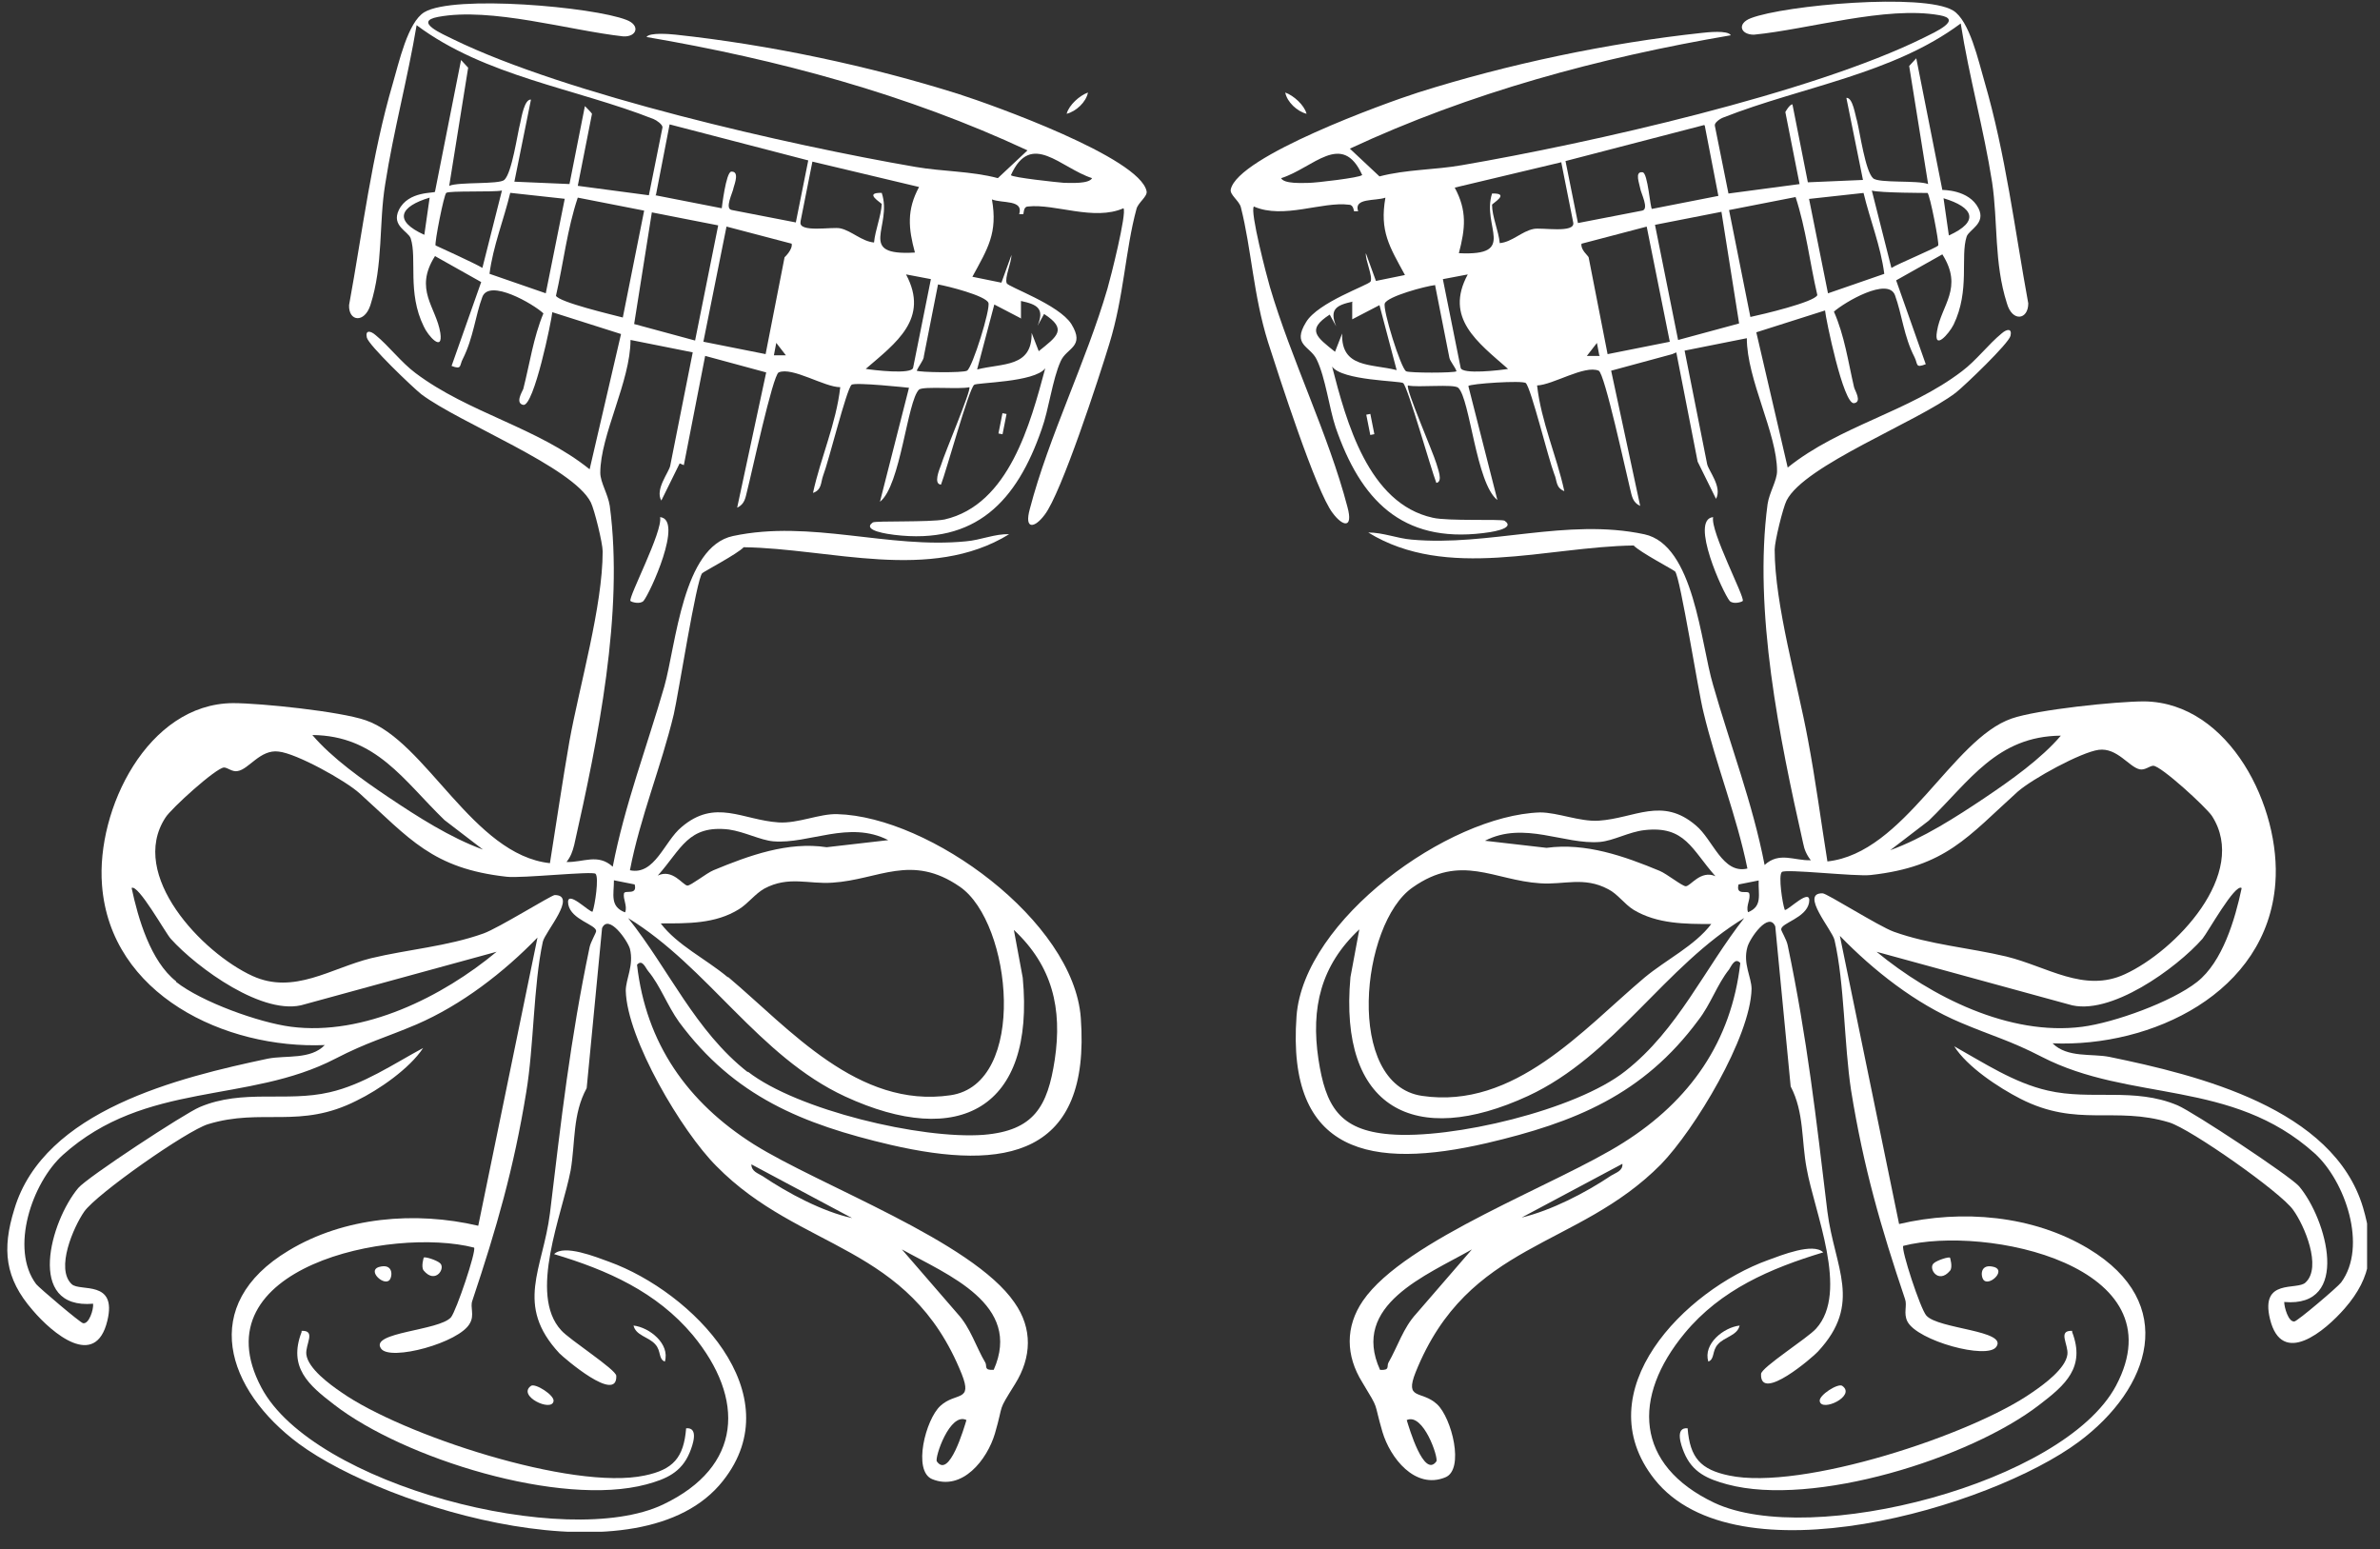 <?xml version="1.0" encoding="UTF-8"?> <svg xmlns="http://www.w3.org/2000/svg" width="126" height="82" viewBox="0 0 126 82" fill="none"><rect x="0" y="0" width="126" height="82" fill="#333333" stroke="none"/><g clip-path="url(#clip0_1847_1222)"><path d="M88.527 18.748L85.296 19.624L86.833 26.783C86.425 26.595 86.394 26.251 86.299 25.876C86.08 25.001 84.951 19.749 84.637 19.624C83.884 19.311 82.222 20.374 81.375 20.405C81.594 22.343 82.41 24.125 82.818 26.001C82.347 25.814 82.441 25.439 82.284 25.095C81.971 24.282 81.061 20.562 80.779 20.28C80.622 20.124 77.799 20.311 77.736 20.436L79.273 26.47C78.144 25.595 77.83 21.124 77.203 20.53C76.983 20.311 75.039 20.53 74.537 20.405C74.411 20.593 75.854 23.907 76.042 24.532C76.105 24.782 76.419 25.501 76.042 25.564C75.76 24.845 74.537 20.499 74.286 20.28C74.129 20.155 71.055 20.155 70.522 19.405C71.274 22.312 72.435 26.658 75.854 27.408C76.638 27.596 79.493 27.471 79.65 27.564C80.308 28.002 78.803 28.189 78.52 28.221C74.192 28.752 72.027 26.439 70.71 22.625C70.365 21.593 70.177 19.999 69.706 19.03C69.361 18.311 68.389 18.279 69.141 17.06C69.769 15.997 72.466 15.091 72.561 14.903C72.686 14.622 72.278 13.778 72.31 13.403L72.843 14.872L74.38 14.559C73.564 13.059 73.031 12.246 73.345 10.464C72.811 10.652 71.651 10.464 71.902 11.183H71.682C71.682 11.183 71.651 10.839 71.431 10.839C69.988 10.652 67.95 11.621 66.381 10.933C66.162 11.183 67.071 14.653 67.228 15.184C68.357 19.03 70.333 23 71.337 26.845C71.651 28.002 71.086 27.877 70.553 27.158C69.675 26.032 67.698 19.874 67.134 18.123C66.35 15.622 66.256 13.184 65.691 10.964C65.597 10.62 65.095 10.308 65.158 10.026C65.534 8.276 73.313 5.462 75.07 4.899C79.806 3.399 85.139 2.273 90.095 1.742C90.377 1.711 91.475 1.586 91.632 1.867C84.668 3.055 77.83 4.899 71.463 7.869L73.031 9.338C74.474 8.963 75.98 8.995 77.391 8.745C84.135 7.588 95.929 4.931 101.858 1.992C102.422 1.711 103.96 1.023 102.673 0.804C99.85 0.304 95.741 1.554 92.855 1.836C92.134 1.836 91.946 1.242 92.698 0.96C94.487 0.273 101.827 -0.384 103.395 0.554C104.273 1.085 104.744 3.242 105.057 4.305C106.187 8.182 106.657 12.121 107.379 16.06C107.379 16.935 106.532 17.06 106.249 16.06C105.559 13.903 105.779 11.746 105.465 9.651C105.026 6.838 104.242 4.055 103.803 1.242C100.195 3.93 95.396 4.587 91.256 6.212C91.067 6.275 90.754 6.494 90.785 6.65L91.507 10.245L95.271 9.745L94.518 5.931C94.518 5.931 94.737 5.525 94.894 5.525L95.71 9.651L98.627 9.526L97.749 5.181C98.094 5.149 98.219 6.119 98.313 6.4C98.47 7.025 98.752 9.057 99.16 9.432C99.443 9.714 101.544 9.526 102.077 9.745L101.074 3.493L101.45 3.086L102.83 10.057C102.83 10.057 104.242 10.026 104.744 11.027C105.151 11.839 104.242 12.152 104.116 12.527C103.771 13.59 104.305 15.372 103.426 17.185C103.175 17.686 102.36 18.592 102.548 17.529C102.768 16.154 103.96 15.247 102.83 13.465L100.384 14.841L101.952 19.28C101.387 19.499 101.544 19.28 101.356 18.905C100.791 17.811 100.697 16.654 100.321 15.622C99.945 14.653 97.655 15.997 97.09 16.497C97.655 17.779 97.843 19.155 98.156 20.499C98.188 20.655 98.596 21.281 98.156 21.343C97.592 21.437 96.651 16.841 96.62 16.435L92.981 17.592L94.643 24.751C97.404 22.531 101.042 21.812 103.865 19.655C104.618 19.092 105.277 18.217 105.967 17.654C106.249 17.404 106.532 17.373 106.438 17.779C106.343 18.186 104.022 20.405 103.552 20.78C101.513 22.343 95.522 24.626 94.581 26.501C94.392 26.877 93.953 28.659 93.953 29.096C93.953 32.004 95.177 36.224 95.71 39.131C96.118 41.288 96.4 43.445 96.745 45.602C100.823 45.165 103.332 39.131 106.5 38.037C107.849 37.568 112.021 37.13 113.527 37.13C118.044 37.193 120.773 42.758 120.459 46.759C120.02 52.574 113.903 55.45 108.665 55.231C109.449 56.013 110.735 55.763 111.676 55.95C116.381 56.919 123.533 58.67 125.101 63.922C125.729 66.048 125.603 67.58 124.129 69.268C123.094 70.456 120.804 72.394 120.177 69.831C119.643 67.642 121.619 68.33 122.059 67.892C122.937 67.079 121.996 64.86 121.4 64.047C120.741 63.109 115.973 59.764 114.844 59.42C111.958 58.545 109.982 59.702 106.971 58.17C105.81 57.576 104.148 56.482 103.458 55.388C105.026 56.263 106.626 57.326 108.414 57.732C110.704 58.264 112.993 57.545 115.283 58.514C116.099 58.858 121.212 62.234 121.714 62.797C123.188 64.547 124.474 69.237 120.929 68.924C120.929 69.205 121.149 69.987 121.463 69.956C121.619 69.956 123.784 68.111 123.941 67.892C125.352 65.985 124.16 62.515 122.529 61.046C118.138 57.107 112.774 58.357 108.1 55.95C106.406 55.075 105.497 54.856 103.803 54.137C101.419 53.137 99.192 51.386 97.404 49.541L100.54 64.797C103.865 64.016 107.63 64.329 110.578 66.11C115.346 68.987 113.872 73.488 110.045 76.333C105.371 79.803 91.914 83.773 87.586 78.303C83.916 73.645 89.185 68.299 93.608 66.704C94.298 66.454 95.992 65.766 96.525 66.298C93.734 67.142 91.099 68.267 89.185 70.581C86.394 73.957 86.55 77.552 90.754 79.553C95.867 81.96 109.261 78.521 112.021 73.363C115.409 66.986 105.12 64.829 100.76 65.954C100.635 66.142 101.67 69.299 101.983 69.643C102.611 70.362 106.312 70.425 105.685 71.3C105.214 71.988 101.513 70.987 100.98 69.956C100.76 69.518 100.98 69.112 100.854 68.768C99.568 64.954 98.658 61.796 98 57.732C97.623 55.263 97.655 52.074 97.121 49.76C96.996 49.229 95.271 47.259 96.494 47.291C96.714 47.291 99.474 49.041 100.258 49.323C102.172 50.01 104.242 50.167 106.218 50.636C108.382 51.167 110.327 52.574 112.491 51.574C115.158 50.354 119.079 46.259 117.103 43.195C116.789 42.726 114.405 40.538 113.997 40.538C113.809 40.538 113.558 40.788 113.276 40.726C112.711 40.601 112.084 39.569 111.111 39.694C110.17 39.819 107.598 41.226 106.814 41.914C104.179 44.289 103.018 45.884 99.035 46.322C98.251 46.415 94.487 45.978 94.33 46.165C94.141 46.353 94.361 47.822 94.487 48.166C94.612 48.26 95.929 46.884 95.773 47.791C95.616 48.604 94.298 48.854 94.298 49.198C94.298 49.291 94.581 49.729 94.643 50.042C95.678 54.981 96.149 59.202 96.745 64.141C97.121 67.111 98.627 68.987 96.243 71.55C95.992 71.831 93.169 74.27 93.232 72.738C93.232 72.394 95.71 70.831 96.149 70.331C97.906 68.392 96.055 64.172 95.647 61.859C95.365 60.389 95.522 58.889 94.8 57.513L93.985 49.041C93.64 48.228 92.636 49.667 92.51 50.136C92.259 51.011 92.73 51.73 92.73 52.355C92.667 54.919 89.719 59.795 87.931 61.64C83.476 66.142 77.736 65.704 74.945 72.644C74.349 74.145 75.258 73.582 76.074 74.332C76.858 75.051 77.548 77.802 76.513 78.209C74.913 78.865 73.596 77.177 73.188 75.802C72.686 74.082 73.062 74.739 72.121 73.176C71.243 71.769 71.212 70.237 72.153 68.862C74.38 65.61 82.473 62.703 85.954 60.483C89.468 58.264 91.663 55.137 92.134 50.98C91.852 50.667 91.663 51.136 91.538 51.324C90.911 52.105 90.566 53.168 89.907 54.012C86.99 57.951 83.382 59.42 78.709 60.514C72.623 61.921 68.106 61.108 68.64 53.793C69.016 48.697 76.67 43.164 81.532 43.008C82.473 43.008 83.633 43.508 84.637 43.445C86.55 43.32 87.993 42.164 89.781 43.696C90.691 44.446 91.193 46.29 92.51 45.978C91.946 43.195 90.848 40.475 90.189 37.724C89.907 36.63 88.966 30.597 88.683 30.253C88.589 30.159 86.801 29.221 86.488 28.877C81.877 28.94 76.607 30.753 72.435 28.189C73.219 28.189 73.972 28.502 74.725 28.565C78.834 28.94 82.943 27.408 87.052 28.283C89.687 28.846 90.032 34.035 90.691 36.255C91.601 39.444 92.793 42.539 93.42 45.79C94.204 45.071 94.988 45.571 95.867 45.54C95.647 45.259 95.522 44.977 95.459 44.633C94.204 39.069 92.824 32.347 93.577 26.689C93.671 26.064 94.079 25.439 94.079 24.938C94.079 22.938 92.479 20.093 92.479 17.904L89.185 18.561L90.377 24.563C90.44 24.907 91.193 25.782 90.848 26.408L89.875 24.438L88.746 18.655L88.527 18.748ZM72.121 9.276C71.055 6.9 69.518 8.901 67.824 9.432C67.981 9.745 68.953 9.682 69.267 9.682C69.675 9.682 71.996 9.401 72.09 9.276H72.121ZM90.221 6.619L82.88 8.526L83.539 11.808L86.927 11.152C87.335 11.089 86.864 10.214 86.833 9.964C86.801 9.745 86.519 9.057 86.958 9.12C87.241 9.12 87.366 11.089 87.46 11.058L90.973 10.37L90.252 6.65L90.221 6.619ZM82.661 8.588L77.015 9.932C77.673 11.152 77.579 12.09 77.234 13.403C80.371 13.559 78.426 11.996 78.991 10.245C79.995 10.214 78.991 10.777 78.991 10.839C78.991 11.464 79.336 12.215 79.399 12.871C80.057 12.809 80.559 12.246 81.187 12.121C81.594 12.027 83.414 12.371 83.288 11.777L82.661 8.619V8.588ZM87.178 11.996L83.727 12.902C83.665 13.215 84.072 13.528 84.104 13.621L85.108 18.748L88.401 18.092L87.178 11.996ZM91.13 11.214L87.617 11.902L88.84 17.998L92.071 17.123L91.13 11.183V11.214ZM95.051 10.433L91.538 11.12L92.667 16.779C93.263 16.654 96.055 15.997 96.212 15.622C95.804 13.871 95.616 12.121 95.051 10.401V10.433ZM95.773 10.527L96.776 15.528L99.756 14.497C99.568 13.027 99.003 11.652 98.658 10.214L95.804 10.527H95.773ZM102.046 10.214C102.046 10.214 99.537 10.214 99.097 10.089L100.133 14.184C100.478 13.965 102.517 13.121 102.611 12.996C102.673 12.871 102.172 10.308 102.046 10.214ZM76.387 14.778L77.328 19.467C77.391 19.843 79.461 19.593 79.838 19.53C78.238 18.123 76.45 16.841 77.705 14.528L76.387 14.778ZM71.62 15.966C70.741 16.154 70.365 16.372 70.741 17.279L70.396 16.654C69.141 17.467 69.706 17.842 70.678 18.623L71.055 17.654C70.992 19.499 72.592 19.249 73.941 19.593L73.031 16.154L71.588 16.904V15.997L71.62 15.966ZM75.98 15.091C75.446 15.153 73.47 15.685 73.313 16.06C73.188 16.372 74.16 19.499 74.443 19.655C74.631 19.749 76.983 19.749 77.109 19.655C77.046 19.436 76.764 19.123 76.732 18.936L75.98 15.122V15.091ZM103.175 12.465C104.838 11.714 104.461 10.964 102.893 10.495L103.175 12.465ZM84.668 18.811L84.543 18.154L84.01 18.842H84.7L84.668 18.811ZM90.817 46.384C89.562 44.977 89.217 43.696 87.052 43.946C86.237 44.039 85.421 44.508 84.7 44.571C82.818 44.727 80.685 43.445 78.615 44.508L81.877 44.883C83.947 44.602 85.986 45.321 87.868 46.103C88.244 46.259 89.06 46.916 89.248 46.916C89.499 46.916 90.032 46.04 90.817 46.384ZM109.104 38.944C105.716 38.975 104.273 41.351 102.109 43.445L100.07 45.008C101.795 44.383 103.552 43.258 105.089 42.226C106.438 41.32 108.069 40.163 109.104 38.944ZM90.628 48.916C89.217 48.916 87.742 48.916 86.488 48.166C85.986 47.853 85.641 47.322 85.139 47.072C83.853 46.384 82.786 46.853 81.532 46.759C79.085 46.603 77.36 45.165 74.788 46.978C72.027 48.885 71.18 57.42 75.29 58.014C80.183 58.733 83.79 54.512 87.052 51.761C88.213 50.792 89.719 50.073 90.597 48.916H90.628ZM92.385 48.572C88.119 51.136 85.484 55.888 80.904 58.014C74.882 60.796 70.867 58.67 71.494 51.73L71.965 49.198C69.926 51.105 69.392 53.355 69.8 56.075C70.177 58.545 70.898 59.827 73.564 60.046C76.858 60.327 83.445 58.764 86.049 56.7C88.84 54.512 90.221 51.292 92.385 48.541V48.572ZM93.138 46.603L92.04 46.822C91.883 47.447 92.542 47.103 92.604 47.291C92.698 47.603 92.416 47.947 92.542 48.291C93.326 47.978 93.075 47.353 93.106 46.603H93.138ZM118.671 47.009C118.326 46.759 116.883 49.354 116.601 49.698C115.252 51.23 111.676 53.856 109.512 53.168L99.349 50.386C102.234 52.761 106.375 54.856 110.233 54.356C111.927 54.137 114.97 53.043 116.318 51.98C117.667 50.917 118.326 48.666 118.671 47.041V47.009ZM85.892 61.609L80.559 64.454C82.128 64.078 83.947 63.141 85.296 62.234C85.547 62.078 85.923 61.984 85.892 61.609ZM77.924 66.142C75.509 67.517 71.494 69.08 73.062 72.519C73.596 72.55 73.407 72.332 73.501 72.144C74.003 71.269 74.286 70.299 74.976 69.549L77.924 66.142ZM76.042 77.365C76.168 77.177 75.352 74.77 74.474 75.176C74.599 75.583 75.384 78.271 76.042 77.365Z" fill="white"></path><path d="M109.702 70.515C110.423 72.39 109.325 73.328 107.976 74.36C104.306 77.205 95.994 79.799 91.446 78.58C90.41 78.299 89.595 77.955 89.156 76.892C88.999 76.517 88.654 75.548 89.344 75.61C89.469 77.174 90.034 77.799 91.54 78.111C95.367 78.924 104.4 75.954 107.6 73.703C108.196 73.297 109.357 72.453 109.451 71.703C109.513 71.171 108.917 70.421 109.702 70.452V70.515Z" fill="white"></path><path d="M90.695 27.375C90.538 28.125 92.388 31.627 92.263 31.814C92.2 31.877 91.761 32.002 91.573 31.814C91.228 31.408 89.44 27.5 90.695 27.375Z" fill="white"></path><path d="M92.102 70.141C92.008 70.703 91.287 70.766 90.942 71.172C90.628 71.516 90.785 71.954 90.44 72.079C90.157 71.141 91.255 70.266 92.102 70.172V70.141Z" fill="white"></path><path d="M97.531 73.364C98.284 73.895 96.433 74.77 96.339 74.176C96.276 73.864 97.311 73.207 97.531 73.364Z" fill="white"></path><path d="M103.237 66.581C103.237 66.581 103.394 67.081 103.237 67.269C102.61 68.019 102.045 67.112 102.39 66.862C102.578 66.706 103.174 66.518 103.237 66.581Z" fill="white"></path><path d="M105.054 67.797C104.866 67.672 104.772 66.922 105.462 67.047C106.278 67.172 105.4 68.048 105.054 67.797Z" fill="white"></path><path d="M69.172 6.024C68.67 5.899 68.137 5.399 68.043 4.898C68.482 5.055 69.047 5.555 69.172 6.024Z" fill="white"></path><path d="M72.547 21.911L72.332 21.953L72.545 23.027L72.76 22.984L72.547 21.911Z" fill="white"></path><path d="M35.983 24.53L35.011 26.499C34.666 25.905 35.419 24.999 35.482 24.655L36.674 18.653L33.38 17.996C33.38 20.184 31.78 23.029 31.78 25.03C31.78 25.53 32.188 26.155 32.282 26.781C33.035 32.439 31.655 39.16 30.4 44.725C30.306 45.1 30.212 45.35 29.992 45.632C30.871 45.663 31.655 45.163 32.439 45.882C33.066 42.631 34.258 39.504 35.168 36.347C35.795 34.127 36.14 28.938 38.807 28.375C42.916 27.5 47.025 29.063 51.134 28.657C51.918 28.594 52.671 28.25 53.424 28.281C49.252 30.845 43.951 29.032 39.371 28.969C39.057 29.313 37.27 30.251 37.175 30.345C36.862 30.689 35.921 36.722 35.67 37.816C35.011 40.567 33.882 43.287 33.349 46.069C34.666 46.351 35.168 44.538 36.078 43.787C37.866 42.255 39.309 43.412 41.222 43.537C42.257 43.6 43.386 43.068 44.327 43.099C49.221 43.225 56.843 48.758 57.219 53.885C57.753 61.2 53.236 62.013 47.15 60.606C42.477 59.512 38.869 58.043 35.952 54.104C35.325 53.228 34.948 52.166 34.321 51.415C34.164 51.228 34.007 50.759 33.725 51.071C34.196 55.229 36.391 58.355 39.904 60.575C43.386 62.763 51.479 65.702 53.706 68.953C54.679 70.329 54.616 71.861 53.738 73.267C52.765 74.831 53.173 74.174 52.671 75.893C52.263 77.269 50.946 78.957 49.346 78.301C48.311 77.863 49.001 75.143 49.785 74.424C50.601 73.674 51.511 74.237 50.914 72.736C48.123 65.796 42.383 66.265 37.928 61.732C36.109 59.919 33.192 55.01 33.129 52.447C33.129 51.822 33.568 51.103 33.349 50.227C33.223 49.79 32.219 48.352 31.874 49.133L31.059 57.605C30.306 58.981 30.463 60.481 30.212 61.951C29.773 64.264 27.953 68.516 29.71 70.423C30.149 70.923 32.596 72.486 32.627 72.83C32.69 74.33 29.867 71.892 29.616 71.642C27.232 69.078 28.738 67.203 29.114 64.233C29.71 59.293 30.18 55.073 31.216 50.133C31.278 49.852 31.561 49.383 31.561 49.289C31.561 48.946 30.243 48.695 30.086 47.883C29.93 46.976 31.247 48.352 31.372 48.258C31.498 47.914 31.718 46.445 31.529 46.257C31.372 46.101 27.608 46.507 26.824 46.413C22.872 45.976 21.68 44.381 19.045 42.005C18.292 41.318 15.689 39.88 14.748 39.786C13.775 39.661 13.179 40.724 12.583 40.817C12.301 40.88 12.05 40.63 11.862 40.63C11.454 40.63 9.039 42.818 8.756 43.287C6.78 46.319 10.701 50.446 13.367 51.665C15.563 52.666 17.508 51.259 19.641 50.727C21.586 50.258 23.687 50.102 25.601 49.414C26.385 49.133 29.145 47.414 29.365 47.382C30.588 47.382 28.863 49.321 28.738 49.852C28.236 52.166 28.267 55.386 27.859 57.824C27.201 61.857 26.291 65.014 25.005 68.859C24.879 69.203 25.13 69.61 24.879 70.047C24.346 71.079 20.645 72.079 20.174 71.392C19.547 70.516 23.248 70.454 23.876 69.735C24.158 69.391 25.224 66.234 25.099 66.046C20.739 64.921 10.45 67.078 13.838 73.455C16.567 78.613 29.992 82.083 35.105 79.645C39.309 77.644 39.465 74.049 36.674 70.673C34.76 68.391 32.157 67.234 29.334 66.39C29.867 65.858 31.561 66.546 32.251 66.796C36.642 68.391 41.943 73.768 38.273 78.394C33.945 83.897 20.519 79.895 15.814 76.425C11.987 73.58 10.482 69.078 15.281 66.202C18.229 64.42 21.994 64.108 25.319 64.889L28.455 49.633C26.667 51.478 24.44 53.197 22.056 54.229C20.362 54.948 19.453 55.167 17.759 56.042C13.117 58.449 7.721 57.199 3.33 61.138C1.699 62.607 0.507 66.108 1.918 67.984C2.106 68.203 4.239 70.016 4.396 70.047C4.71 70.11 4.961 69.328 4.93 69.016C1.354 69.328 2.671 64.639 4.145 62.888C4.616 62.326 9.76 58.949 10.576 58.605C12.866 57.636 15.155 58.355 17.445 57.824C19.233 57.418 20.833 56.323 22.401 55.479C21.68 56.574 20.049 57.699 18.888 58.262C15.877 59.794 13.869 58.637 11.015 59.512C9.886 59.856 5.118 63.201 4.459 64.139C3.894 64.952 2.922 67.171 3.8 67.984C4.239 68.391 6.216 67.734 5.682 69.922C5.055 72.517 2.765 70.579 1.73 69.36C0.256 67.671 0.099 66.14 0.758 64.014C2.326 58.762 9.478 57.042 14.183 56.042C15.155 55.855 16.442 56.105 17.194 55.323C11.925 55.542 5.839 52.666 5.4 46.851C5.086 42.849 7.815 37.254 12.332 37.222C13.807 37.222 18.01 37.66 19.359 38.129C22.558 39.223 25.036 45.257 29.114 45.694C29.459 43.537 29.773 41.38 30.149 39.223C30.682 36.284 31.906 32.095 31.906 29.188C31.906 28.75 31.467 26.968 31.278 26.593C30.337 24.717 24.346 22.404 22.307 20.872C21.837 20.497 19.515 18.277 19.421 17.871C19.327 17.465 19.61 17.496 19.892 17.746C20.582 18.309 21.241 19.184 21.994 19.747C24.817 21.873 28.455 22.623 31.216 24.843L32.878 17.683L29.239 16.527C29.208 16.933 28.267 21.529 27.703 21.435C27.263 21.341 27.64 20.747 27.703 20.591C28.047 19.247 28.236 17.871 28.769 16.589C28.236 16.089 25.915 14.745 25.538 15.714C25.162 16.714 25.068 17.871 24.503 18.997C24.315 19.34 24.472 19.59 23.907 19.372L25.475 14.932L23.029 13.557C21.899 15.339 23.091 16.245 23.311 17.621C23.468 18.684 22.652 17.777 22.433 17.277C21.554 15.495 22.088 13.682 21.743 12.619C21.617 12.244 20.707 11.963 21.115 11.118C21.617 10.087 23.029 10.243 23.029 10.149L24.409 3.178L24.785 3.584L23.782 9.837C24.315 9.618 26.416 9.774 26.699 9.524C27.107 9.149 27.389 7.086 27.546 6.492C27.608 6.21 27.765 5.241 28.11 5.272L27.232 9.618L30.149 9.743L30.965 5.616C30.965 5.616 31.341 5.991 31.341 6.023L30.588 9.837L34.352 10.337L35.074 6.742C35.074 6.585 34.76 6.367 34.603 6.304C30.494 4.678 25.695 4.053 22.056 1.333C21.586 4.147 20.833 6.929 20.394 9.743C20.049 11.838 20.3 13.995 19.61 16.152C19.296 17.121 18.449 17.027 18.48 16.152C19.202 12.213 19.672 8.242 20.802 4.397C21.115 3.334 21.586 1.177 22.464 0.646C24.032 -0.292 31.404 0.364 33.16 1.052C33.913 1.333 33.725 1.959 33.004 1.927C30.149 1.615 26.009 0.364 23.186 0.896C21.868 1.146 23.436 1.802 24.001 2.084C29.961 4.991 41.755 7.68 48.468 8.836C49.911 9.086 51.416 9.055 52.828 9.43L54.396 7.961C48.029 4.991 41.191 3.147 34.227 1.959C34.384 1.709 35.45 1.802 35.764 1.834C40.72 2.365 46.053 3.491 50.789 4.991C52.546 5.554 60.325 8.336 60.701 10.118C60.764 10.399 60.262 10.712 60.168 11.056C59.572 13.244 59.509 15.683 58.725 18.215C58.192 19.966 56.184 26.124 55.306 27.25C54.773 27.969 54.208 28.062 54.522 26.937C55.526 23.092 57.502 19.153 58.631 15.276C58.788 14.745 59.666 11.275 59.478 11.025C57.91 11.712 55.871 10.775 54.428 10.931C54.208 10.931 54.208 11.181 54.177 11.337H53.957C54.208 10.556 53.047 10.775 52.514 10.556C52.828 12.338 52.295 13.15 51.479 14.651L53.016 14.964L53.549 13.494C53.549 13.901 53.173 14.714 53.298 14.995C53.361 15.182 56.059 16.12 56.718 17.152C57.47 18.371 56.467 18.402 56.153 19.122C55.714 20.091 55.526 21.685 55.149 22.717C53.832 26.531 51.667 28.844 47.339 28.313C47.088 28.281 45.582 28.094 46.209 27.656C46.366 27.562 49.189 27.656 50.005 27.5C53.424 26.718 54.553 22.404 55.337 19.497C54.773 20.247 51.699 20.247 51.573 20.372C51.291 20.591 50.099 24.936 49.817 25.655C49.409 25.624 49.722 24.874 49.817 24.624C50.005 23.998 51.416 20.685 51.322 20.497C50.82 20.622 48.907 20.434 48.656 20.622C48.029 21.216 47.684 25.718 46.586 26.562L48.123 20.528C48.123 20.528 45.237 20.216 45.08 20.372C44.798 20.653 43.888 24.374 43.575 25.186C43.449 25.53 43.512 25.937 43.041 26.093C43.449 24.217 44.265 22.435 44.484 20.497C43.637 20.497 41.943 19.403 41.222 19.715C40.908 19.872 39.779 25.124 39.559 25.968C39.465 26.343 39.434 26.687 39.026 26.875L40.563 19.715L37.332 18.84L36.203 24.624L35.983 24.53ZM56.373 9.68C56.686 9.68 57.658 9.743 57.815 9.43C56.153 8.899 54.584 6.898 53.518 9.274C53.612 9.399 55.933 9.649 56.341 9.68H56.373ZM34.697 10.337L38.211 11.025C38.211 11.025 38.43 9.118 38.712 9.086C39.152 9.055 38.901 9.712 38.838 9.93C38.807 10.181 38.336 11.056 38.744 11.118L42.132 11.775L42.79 8.492L35.45 6.585L34.729 10.306L34.697 10.337ZM42.383 11.744C42.257 12.338 44.076 11.994 44.484 12.088C45.08 12.213 45.613 12.775 46.272 12.838C46.335 12.181 46.648 11.431 46.68 10.806C46.68 10.743 45.676 10.181 46.68 10.212C47.276 11.994 45.3 13.557 48.437 13.369C48.091 12.088 47.997 11.118 48.656 9.899L43.01 8.555L42.383 11.712V11.744ZM37.238 18.09L40.532 18.746L41.536 13.619C41.536 13.619 41.975 13.213 41.912 12.9L38.462 11.994L37.238 18.09ZM33.568 17.152L36.799 18.027L38.022 11.931L34.509 11.243L33.568 17.183V17.152ZM29.428 15.651C29.584 15.995 32.376 16.652 32.972 16.808L34.102 11.15L30.588 10.462C30.024 12.15 29.835 13.901 29.428 15.683V15.651ZM27.012 10.212C26.667 11.65 26.103 13.025 25.915 14.495L28.894 15.526L29.898 10.524L27.044 10.212H27.012ZM23.06 12.994C23.06 12.994 25.193 13.963 25.538 14.182L26.573 10.087C26.134 10.181 23.75 10.087 23.625 10.212C23.499 10.306 22.997 12.869 23.06 12.994ZM47.966 14.526C49.221 16.871 47.433 18.152 45.833 19.528C46.209 19.59 48.28 19.841 48.342 19.465L49.283 14.776L47.966 14.526ZM54.083 16.871L52.64 16.12L51.73 19.559C53.079 19.215 54.647 19.465 54.616 17.621L54.992 18.59C55.965 17.808 56.529 17.433 55.275 16.621L54.93 17.246C55.306 16.339 54.93 16.12 54.051 15.933V16.839L54.083 16.871ZM48.907 18.903C48.876 19.09 48.625 19.403 48.531 19.622C48.656 19.715 51.009 19.747 51.197 19.622C51.479 19.465 52.452 16.339 52.326 16.027C52.169 15.651 50.193 15.151 49.66 15.057L48.907 18.871V18.903ZM22.746 10.462C21.178 10.931 20.802 11.681 22.464 12.431L22.746 10.462ZM41.63 18.84L41.096 18.152L40.971 18.809H41.661L41.63 18.84ZM36.391 46.882C36.58 46.882 37.395 46.226 37.772 46.069C39.654 45.288 41.724 44.538 43.763 44.85L47.025 44.475C44.955 43.412 42.822 44.694 40.94 44.538C40.249 44.475 39.434 44.037 38.587 43.912C36.423 43.662 36.078 44.944 34.823 46.351C35.607 45.976 36.14 46.851 36.391 46.882ZM20.551 42.193C22.088 43.225 23.844 44.35 25.57 44.975L23.531 43.412C21.366 41.318 19.923 38.942 16.536 38.91C17.571 40.13 19.202 41.286 20.551 42.193ZM38.556 51.728C41.818 54.479 45.425 58.699 50.319 57.98C54.428 57.386 53.581 48.852 50.82 46.945C48.248 45.163 46.523 46.57 44.076 46.726C42.822 46.82 41.755 46.351 40.469 47.039C39.967 47.32 39.622 47.82 39.12 48.133C37.866 48.914 36.391 48.883 34.98 48.883C35.858 50.04 37.364 50.759 38.524 51.728H38.556ZM39.591 56.73C42.194 58.762 48.782 60.325 52.075 60.075C54.741 59.856 55.463 58.574 55.839 56.105C56.247 53.385 55.714 51.134 53.675 49.227L54.145 51.759C54.804 58.699 50.758 60.825 44.735 58.043C40.155 55.917 37.489 51.196 33.255 48.602C35.419 51.322 36.799 54.573 39.591 56.761V56.73ZM33.098 48.289C33.223 47.945 32.972 47.601 33.035 47.289C33.098 47.101 33.756 47.414 33.6 46.82L32.502 46.601C32.502 47.351 32.282 47.976 33.066 48.289H33.098ZM9.321 51.978C10.67 53.041 13.713 54.135 15.406 54.354C19.265 54.854 23.436 52.76 26.291 50.384L16.128 53.166C13.995 53.854 10.419 51.228 9.039 49.696C8.756 49.383 7.314 46.788 6.968 47.007C7.314 48.633 7.972 50.884 9.321 51.947V51.978ZM40.375 62.263C41.724 63.17 43.543 64.139 45.111 64.483L39.779 61.638C39.779 62.013 40.124 62.107 40.375 62.263ZM50.695 69.547C51.385 70.297 51.667 71.298 52.169 72.142C52.263 72.33 52.075 72.548 52.608 72.517C54.145 69.047 50.162 67.484 47.746 66.14L50.695 69.547ZM51.165 75.174C50.287 74.737 49.472 77.175 49.597 77.363C50.256 78.301 51.04 75.581 51.165 75.174Z" fill="white"></path><path d="M15.967 70.515C15.245 72.39 16.343 73.328 17.692 74.36C21.362 77.205 29.675 79.799 34.223 78.58C35.258 78.299 36.074 77.955 36.513 76.892C36.67 76.517 37.015 75.548 36.325 75.61C36.199 77.174 35.635 77.799 34.129 78.111C30.302 78.924 21.268 75.954 18.069 73.703C17.473 73.297 16.312 72.453 16.218 71.703C16.155 71.171 16.751 70.421 15.967 70.452V70.515Z" fill="white"></path><path d="M34.946 27.375C35.102 28.125 33.252 31.627 33.377 31.814C33.44 31.877 33.879 32.002 34.067 31.814C34.412 31.408 36.2 27.5 34.946 27.375Z" fill="white"></path><path d="M33.535 70.141C33.629 70.703 34.351 70.766 34.696 71.172C35.009 71.516 34.853 71.954 35.198 72.079C35.48 71.141 34.382 70.266 33.535 70.172V70.141Z" fill="white"></path><path d="M28.113 73.364C27.36 73.895 29.211 74.77 29.305 74.176C29.368 73.864 28.333 73.207 28.113 73.364Z" fill="white"></path><path d="M22.433 66.575C22.433 66.575 22.276 67.075 22.433 67.263C23.06 68.013 23.625 67.106 23.28 66.856C23.092 66.7 22.496 66.512 22.433 66.575Z" fill="white"></path><path d="M20.584 67.796C20.773 67.671 20.867 66.92 20.177 67.045C19.361 67.17 20.239 68.046 20.584 67.796Z" fill="white"></path><path d="M56.469 6.024C56.971 5.899 57.504 5.399 57.598 4.898C57.159 5.055 56.594 5.555 56.469 6.024Z" fill="white"></path><path d="M53.072 21.874L52.859 22.947L53.075 22.99L53.288 21.916L53.072 21.874Z" fill="white"></path></g><defs><clipPath id="clip0_1847_1222"><rect width="125" height="81" fill="white" transform="translate(0.316 0.088)"></rect></clipPath></defs></svg> 